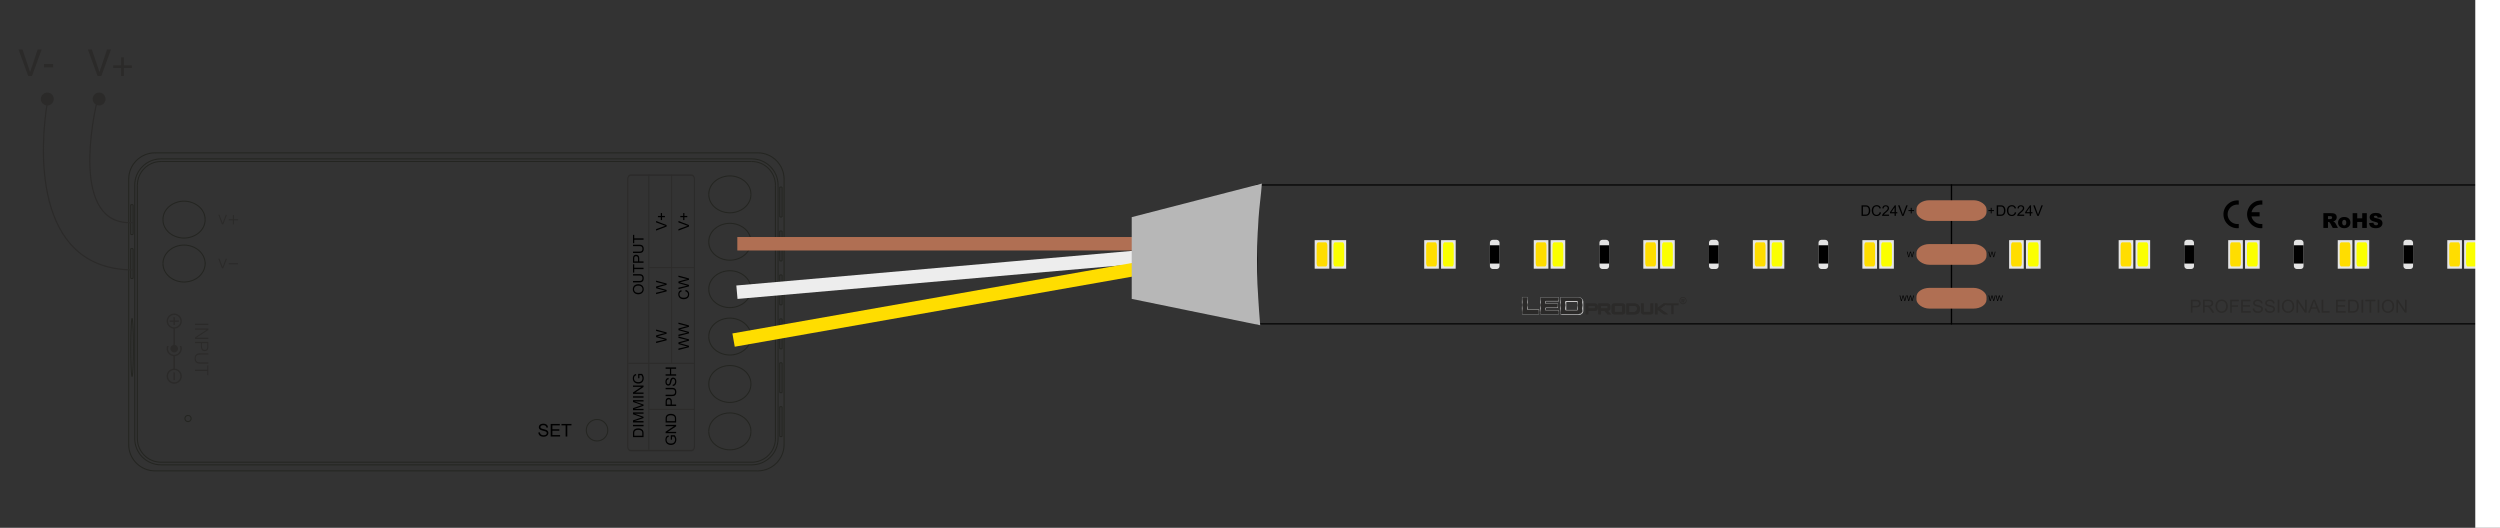 <svg xmlns="http://www.w3.org/2000/svg" xmlns:xlink="http://www.w3.org/1999/xlink" width="680.315" height="143.622" viewBox="0 0 18000 3800" shape-rendering="geometricPrecision" image-rendering="optimizeQuality" fill-rule="evenodd" xmlns:v="https://vecta.io/nano"><rect x="0" y="0" width="18000" height="3800" fill="#333333" stroke="none"/><style><![CDATA[.c{stroke-miterlimit:22.926}.d{stroke:#e6e6e6}.e{stroke-width:25.4}.f{fill:#e6e6e6}.g{fill-rule:nonzero}.h{fill:#fd0}.i{fill:#fbff00}.j{fill:#e3e3e3}.k{fill:#b06f53}.l{fill:#2b2a29}.m{fill:none}.n{fill:#fefefe}.o{stroke:#000}.p{stroke-width:8.47}.q{stroke-width:7.62}.r{stroke-miterlimit:10}]]></style><defs><linearGradient id="A" gradientUnits="userSpaceOnUse" x1="11020.18" y1="2264.21" x2="11020.18" y2="2137.89"><stop offset="0" stop-color="#5b5e5f"/><stop offset=".129" stop-color="#2d2b29"/><stop offset=".361" stop-color="#fefefe"/><stop offset=".541" stop-color="#252422"/><stop offset=".702" stop-color="#fefefe"/><stop offset=".878" stop-color="#5b5e5f"/></linearGradient><linearGradient id="B" xlink:href="#A"/><linearGradient id="C" xlink:href="#A" x1="11157.57" y1="2264.79" x2="11157.57" y2="2138.27"/><linearGradient id="D" xlink:href="#A" x1="11315.17" y1="2264.98" x2="11315.17" y2="2138.84"/><path id="E" d="M5103.16 1399.39c0-81.52 77.17-132.84 151.81-132.84 74.66 0 151.8 51.32 151.8 132.84"/><path id="F" d="M5406.76 1399.39c0 81.56-77.13 132.83-151.79 132.83-74.64 0-151.83-51.27-151.83-132.83"/><path id="G" d="M11224.19 2264.88v-30.81h-9.38-81.34c-1.79 0-3.24.47-3.24-1.32h0v-14.6c0-1.79 1.45-1.31 3.24-1.31h0 84.23v-31h-28.79-55.44c-1.79 0-3.24.48-3.24-1.31h0v-.64-13.19c0-1.79 1.45-1.31 3.24-1.31h0 45.05 45.28v-31.04h-23.82-109.01v126.53h133.22z"/><path id="H" d="M10957.88 2137.93v126.31h124.4l.21-35.63h-82.26l-.2-90.68z"/><path id="I" d="M10960.45 2262.18h118.77l.19-31.36h-81.57l-.19-90.71h-37.2z"/><path id="J" d="M10960.06 2262.57h119.54l.19-32.14h-81.56l-.2-90.7h-37.97v122.45h.39v-.38.38h.38V2140.5h36.44l.19 90.7h81.56l-.19 30.6h-118.38v.38h-.39z"/><path id="K" d="M11276.6 2177.78a3.26 3.26 0 0 1 3.25-3.25h81.42a3.26 3.26 0 0 1 3.25 3.25v58.4a3.25 3.25 0 0 1-3.25 3.24h-81.42a3.25 3.25 0 0 1-3.25-3.24v-58.4zm91.11 90.15c7.86-1.43 14.82-3.46 20.96-8.37s8.48-8.86 10.59-16.69v-71.79c0-6.88-3.07-12.78-9.21-17.69s-13.59-7.36-22.34-7.36h-125.85v40.51 73.41 7.98h36.44 77.61 11.8z"/><path id="L" d="M11234.28 2138.83v126.14h129.71c8.75 0 15.81-2.45 21.95-7.36h0c6.14-4.91 9.98-12.74 9.98-19.62v-74.1c0-6.88-3.46-12.78-9.6-17.69h0c-6.1-4.88-13.49-7.34-22.16-7.37h-129.88zm38.6 89.38v-53.39a3.24 3.24 0 0 1 3.24-3.24h0 77.57a3.24 3.24 0 0 1 3.24 3.24h0v53.39a3.24 3.24 0 0 1-3.24 3.24h0-77.57a3.24 3.24 0 0 1-3.24-3.24h0z"/><path id="M" d="M11361.93 2140.25h-125.85v121.9h125.85c8.75 0 16.2-2.46 22.34-7.37h0c6.1-4.88 9.17-10.74 9.21-17.57h0v-72.03c-.04-6.83-3.11-12.69-9.21-17.57h0c-6.14-4.91-13.59-7.36-22.34-7.36zm-91.11 90.15V2172c0-1.8 1.45-3.25 3.24-3.25h0 81.43c1.79 0 3.24 1.45 3.24 3.25h0v58.4a3.24 3.24 0 0 1-3.24 3.24h0-81.43a3.24 3.24 0 0 1-3.24-3.24z"/><path id="N" d="M11235.5 2139.67v123.05h37.02 77.61 11.8v-.57-.58h-11.8-77.61-35.86v-7.4-73.41-39.94h125.27c8.64.01 15.94 2.42 21.98 7.24h0c6.03 4.84 8.98 10.54 8.99 17.24h0v71.79c-.01 6.71-2.96 12.4-8.99 17.24h0c-6.04 4.82-13.34 7.24-21.98 7.24h0v.58.57c8.86.01 16.45-2.49 22.7-7.49h0c6.25-4.98 9.43-11.08 9.43-18.14h0v-71.79c0-7.06-3.18-13.16-9.43-18.14h0c-6.24-5-13.83-7.49-22.68-7.49h0-.02-126.43zm38.56 28.51a3.82 3.82 0 0 0-3.82 3.82h0v58.4a3.82 3.82 0 0 0 3.82 3.82h0 81.43a3.82 3.82 0 0 0 3.82-3.82h0V2172a3.82 3.82 0 0 0-3.82-3.82h0-81.43zm0 1.15h81.43c1.47.01 2.66 1.19 2.67 2.67h0v58.4c-.01 1.47-1.2 2.66-2.67 2.66h0-81.43a2.66 2.66 0 0 1-2.66-2.66h0V2172c0-1.48 1.19-2.66 2.66-2.67z"/><path id="O" d="M11221.49 2140.66h-128.21v121.9h128.21v-4.17-22.4h-5.52-84.81a3.24 3.24 0 0 1-3.24-3.24h0v-14.6a3.24 3.24 0 0 1 3.24-3.24h0 84.23v-15.56-11.19h-28.8-55.43c-1.79 0-3.24-1.45-3.24-3.25h0v-.24-.78-13.57a3.24 3.24 0 0 1 3.24-3.24h0 48.52 41.81v-26.42z"/><path id="P" d="M11201.13 2140.28h-108.24v122.67h106.47 14.42 8.1v-4.56-22.78h-5.91v.38.39h5.14v22.01 3.79h-7.33-14.42-105.7v-121.13h107.47 19.98v25.64h-41.43-48.52a3.63 3.63 0 0 0-3.63 3.63h0v13.57.78.24a3.63 3.63 0 0 0 3.63 3.63h0 55.43 28.42v10.81 15.18h-83.85a3.63 3.63 0 0 0-3.63 3.62h0v14.6a3.64 3.64 0 0 0 3.63 3.63h0 84.81v-.39-.38h-84.81c-1.58-.01-2.85-1.28-2.86-2.86h0v-14.6c.01-1.57 1.28-2.85 2.86-2.85h0 84.62v-15.95-11.58h-29.19-55.43c-1.58 0-2.85-1.28-2.86-2.86h0v-.24-.78-13.57c.01-1.58 1.28-2.86 2.86-2.86h0 48.52 42.2v-27.18h-20.75z"/><path id="Q" d="M11436.89 2221.67h48.33v-18.58h-48.33v18.58zm-18.36-35.43h67.64c4.82 0 8.96 1.58 12.44 4.73 3.47 3.15 5.21 6.94 5.21 11.36v20.21c0 4.42-1.74 8.2-5.21 11.35-3.48 3.15-7.62 4.73-12.44 4.73l-49.28.11c.24 0 .36.21.36.65-.16 0-.28-.04-.36-.11v25.1h-18.36v-78.13z"/><path id="R" d="M11527.32 2221.67h48.6v-18.58h-48.6v18.58zm67.31-19.34v20.21c0 4.42-1.75 8.2-5.24 11.35-3.5 3.15-7.67 4.73-12.51 4.73h-.84l24.67 25.75h-25.14l-23.71-25.75-24.54.11c.24 0 .36.21.36.65-.16 0-.28-.04-.36-.11v25.1h-18.46v-78.13h68.02c4.84 0 9.01 1.58 12.51 4.73 3.49 3.15 5.24 6.94 5.24 11.36z"/><path id="S" d="M11626.26 2247.42h54.91v-44.33h-54.91v44.33zm-.94-61.28h57.06c5.47 0 10.16 1.57 14.06 4.72s5.85 6.94 5.85 11.36v46.07c0 4.42-1.95 8.2-5.85 11.35s-8.59 4.73-14.06 4.73h-57.06c-5.56 0-10.27-1.56-14.13-4.67-3.86-3.12-5.78-6.92-5.78-11.41v-46.07c0-4.49 1.92-8.3 5.78-11.41 3.86-3.12 8.57-4.67 14.13-4.67z"/><path id="T" d="M11730.83 2203.34v44.33h40.55s17.26-4.94 17.26-24.35-17.26-19.98-17.26-19.98h-40.55zm-18.68-16.95h59.35c4.99 0 36.93 3.79 36.93 38.45 0 40.58-32.07 39.78-37.05 39.78h-59.23v-78.23z"/><path id="U" d="M11835.45 2186.14v61.28h49.48v-61.28h19.04v62.15c0 4.42-1.76 8.2-5.28 11.35s-7.74 4.73-12.67 4.73h-51.42c-5.01 0-9.25-1.56-12.73-4.67-3.48-3.12-5.21-6.92-5.21-11.41v-62.15h18.79z"/><path id="V" d="M11978.32 2185.63h26.88l-51.75 37.1 57.3 41.14h-29.74l-46.56-33.74v33.74h-17.46v-78.24h17.46v33.07z"/><path id="W" d="M11434.37 2219.67h48.33v-18.58h-48.33v18.58zm-18.36-35.42h67.64c4.82 0 8.96 1.57 12.44 4.73 3.47 3.15 5.21 6.93 5.21 11.35v20.21c0 4.42-1.74 8.21-5.21 11.36-3.48 3.15-7.62 4.72-12.44 4.72l-49.28.11c.24 0 .36.22.36.65-.16 0-.28-.03-.36-.1v25.1h-18.36v-78.13z"/><path id="X" d="M11525.81 2219.67h48.6v-18.58h-48.6v18.58zm67.3-19.34v20.21c0 4.42-1.74 8.21-5.24 11.36-3.49 3.15-7.66 4.72-12.5 4.72h-.84l24.66 25.76h-25.13l-23.71-25.76-24.54.11c.24 0 .36.22.36.65-.16 0-.28-.03-.36-.1v25.1h-18.46v-78.13h68.02c4.84 0 9.01 1.57 12.5 4.73 3.5 3.15 5.24 6.93 5.24 11.35z"/><path id="Y" d="M11623.74 2245.42h54.91v-44.33h-54.91v44.33zm-.94-61.28h57.06c5.47 0 10.16 1.58 14.06 4.73s5.85 6.93 5.85 11.35v46.07c0 4.42-1.95 8.21-5.85 11.36s-8.59 4.73-14.06 4.73h-57.06c-5.56 0-10.27-1.56-14.13-4.68-3.86-3.11-5.78-6.91-5.78-11.41v-46.07c0-4.49 1.92-8.29 5.78-11.41 3.86-3.11 8.57-4.67 14.13-4.67z"/><path id="Z" d="M11728.31 2201.34v44.34h40.55s17.26-4.94 17.26-24.35-17.26-19.99-17.26-19.99h-40.55zm-18.68-16.95h59.35c4.99 0 36.93 3.79 36.93 38.45 0 40.58-32.07 39.79-37.05 39.79h-59.23v-78.24z"/><path id="a" d="M11833.44 2184.14v61.28h49.47v-61.28h19.04v62.15c0 4.42-1.76 8.21-5.28 11.36-3.51 3.15-7.74 4.73-12.67 4.73h-51.41c-5.02 0-9.26-1.56-12.74-4.68-3.47-3.11-5.21-6.91-5.21-11.41v-62.15h18.8z"/><path id="b" d="M12003.19 2184.14h-7.1-19.79l-43.87 33.07v-33.07h-17.46v78.24h17.46v-33.74l46.56 33.74h29.74l-57.3-41.14 44.63-31.99-.06 9.32h37.19v63.81h16.95v-63.81h36.02l.04-14.43z"/><path id="c" d="M12114.11 2164.28h4.61c1.38 0 2.43-.31 3.13-.94.7-.64 1.05-1.52 1.05-2.65s-.36-2.01-1.06-2.66c-.71-.64-1.75-.96-3.12-.96h-4.61v7.21zm3.95 4.86h-3.95v9.26h-7.3v-26.19h11.91c3.59 0 6.39.69 8.42 2.07 2.02 1.38 3.03 3.32 3.03 5.84 0 1.82-.43 3.33-1.28 4.53s-2.18 2.17-4 2.91l3.8 11.08-7.82.27-2.81-9.77z"/><path id="d" d="M12117.61 2184.69c-11.27 0-20.41-9.14-20.41-20.41 0-11.28 9.14-20.42 20.41-20.42a20.42 20.42 0 0 1 20.42 20.42c0 11.27-9.14 20.41-20.42 20.41zm0-46.38c-14.33 0-25.96 11.63-25.96 25.97 0 14.33 11.63 25.96 25.96 25.96 14.34 0 25.97-11.63 25.97-25.96 0-14.34-11.63-25.97-25.97-25.97z"/><path id="e" d="M16178.83 1542.89c0 17.65 5.5 38.03 14.98 52.7 6.34 9.8 8.92 12.54 16.7 20.41l3.19 2.87c8.8 6.84 7.44 6.16 18.33 12.48 11.86 6.89 30.68 11.66 44.12 11.66l10.96-.24c1.05-.04.85-.2 1.87-.23v-30.1l-7 .47c-11.97 0-19.27-1.1-29.24-5.07-6.33-2.52-11.59-5.68-16.83-9.77l-6.15-5.29c-1.85-1.88-5.79-6.36-7.1-8.3-3.79-5.6-5.37-7.74-8.26-14.61-.82-1.96-1.35-3.57-2.05-5.65-.47-1.41-1.51-4.62-1.55-6.16h58.35v-30.1h-58.35c.12-5.18 6.19-17.61 8.65-21.7l4.62-6.57c.61-.76 1.19-1.39 1.8-2.17l5.5-5.7c4.62-3.69 7.28-6.68 13.19-9.68.96-.48 1.51-.88 2.41-1.33 1.75-.86 3.31-1.64 5.27-2.43 9.42-3.75 22.09-6.27 33.51-5.07 1.01.11 2.42.27 3.23.27v-30.1l-3.46-.27c-.79-.09-1.61-.15-2.45-.2h-7.88c-7.35.35-15.11 1.56-20.61 2.94-9.26 2.32-10.54 3.32-18.24 6.49-1.26.52-2.96 1.38-4.06 2.02-10.32 5.99-11.14 6.55-19.91 13.92-.71.59-.96.73-1.63 1.41-8.23 8.33-10.07 10.21-16.64 20.22-6 9.13-10.11 20.16-12.7 30.71-.81 3.29-1.39 6.98-1.83 10.55-.43 3.5-.74 7.86-.74 11.62z"/><path id="f" d="M16008.94 1540.09c0 11 .24 16.58 2.89 27.22.8 3.21 1.72 6.38 2.84 9.29 2.33 6.02 4.32 10.95 7.67 16.6 1.57 2.66 3.08 4.88 4.75 7.39.83 1.23 1.7 2.3 2.58 3.48.92 1.23 1.75 2.15 2.7 3.37l9.07 9.37c.6.61.92.96 1.57 1.46 2.92 2.24 4.69 4.16 8.49 6.68l7.42 4.71c2.58 1.55 5.19 2.79 7.97 4.17 1.38.69 2.75 1.26 4.22 1.85 1.57.62 2.8 1.07 4.43 1.64 3.07 1.07 6.08 2.06 9.29 2.85 6.76 1.66 14.15 2.63 21.55 2.84h6.08a106.3 106.3 0 0 0 4.75-.25c.9-.07.79-.22 1.88-.22v-30.1c-1 0-.96.12-1.67.2-12.71 1.32-27.3-1.09-37.69-6.12-1.07-.51-1.9-.76-2.87-1.33-2.55-1.48-5.53-3.03-7.98-4.85-9.11-6.76-14.3-12.11-20.46-22.25-5.24-8.61-9.38-22.19-9.38-33.56 0-11.97 2-21.67 6.38-30.73 1.09-2.24 1.41-3.21 2.82-5.58 1.09-1.84 2.14-3.62 3.37-5.27 6.86-9.24 12.19-14.34 22.25-20.46 9.05-5.51 22.64-9.38 33.56-9.38 2.85 0 7.29-.01 10 .27.71.08.67.2 1.67.2v-30.1l-3.7-.27c-.78-.09-1.59-.15-2.42-.2h-7.86c-7.33.35-15.1 1.55-20.47 2.89-13.87 3.47-25.38 9.34-36.76 17.85l-6.56 5.58c-.64.63-1.01.78-1.64 1.39l-7.31 7.86c-1.79 2.29-3.66 4.43-5.28 6.85-6.36 9.56-8.22 13.13-12.42 23.99-1.12 2.91-2.04 6.08-2.84 9.29-1.52 6.1-2.89 13.99-2.89 21.38z"/><path id="g" d="M16761.37 1577.91h13.85c1.49 0 4.39-.48 8.69-1.46 2.17-.44 3.95-1.55 5.33-3.35 1.37-1.79 2.06-3.85 2.06-6.19 0-3.44-1.08-6.09-3.26-7.93-2.17-1.85-6.26-2.77-12.24-2.77h-14.43v21.7zm-33.17 63.36v-106.51h54.94c10.19 0 17.98.87 23.37 2.62 5.38 1.74 9.72 4.98 13.02 9.7 3.29 4.73 4.95 10.49 4.95 17.28 0 5.91-1.26 11.01-3.79 15.31-2.52 4.29-5.98 7.77-10.39 10.44-2.82 1.69-6.67 3.1-11.57 4.21 3.92 1.32 6.77 2.63 8.55 3.95 1.21.88 2.96 2.75 5.25 5.62 2.3 2.87 3.83 5.09 4.6 6.65l16.08 30.73h-37.23l-17.6-32.5c-2.24-4.2-4.24-6.94-5.98-8.19-2.39-1.64-5.09-2.47-8.11-2.47h-2.92v43.16h-33.17z"/><path id="h" d="M16863.82 1602.82c0 6.89 1.4 11.99 4.19 15.29 2.8 3.3 6.32 4.95 10.56 4.95 4.28 0 7.8-1.63 10.55-4.88s4.13-8.47 4.13-15.65c0-6.7-1.39-11.69-4.16-14.97-2.78-3.27-6.21-4.91-10.3-4.91-4.33 0-7.91 1.66-10.74 4.99-2.82 3.32-4.23 8.38-4.23 15.18zm-29.69 0c0-11.79 3.98-21.51 11.94-29.16 7.96-7.64 18.7-11.47 32.24-11.47 15.48 0 27.18 4.49 35.09 13.47 6.35 7.24 9.53 16.14 9.53 26.73 0 11.89-3.94 21.63-11.83 29.23s-18.79 11.39-32.71 11.39c-12.43 0-22.47-3.15-30.13-9.47-9.42-7.81-14.13-18.05-14.13-30.72z"/><path id="i" d="M16939.14 1534.76h32.93v37.17h35.92v-37.17h33.17v106.5h-33.17v-43.15h-35.92v43.15h-32.93z"/><path id="j" d="M17057.4 1605.83l31.43-1.98c.67 5.12 2.04 9.02 4.11 11.7 3.38 4.34 8.19 6.51 14.46 6.51 4.67 0 8.28-1.1 10.8-3.29 2.53-2.2 3.8-4.74 3.8-7.64 0-2.74-1.21-5.2-3.63-7.38-2.43-2.16-8.04-4.21-16.84-6.15-14.42-3.22-24.71-7.53-30.85-12.9-6.2-5.37-9.29-12.22-9.29-20.54 0-5.48 1.58-10.64 4.75-15.5 3.17-4.87 7.94-8.69 14.3-11.47 6.36-2.79 15.08-4.18 26.16-4.18 13.59 0 23.96 2.54 31.1 7.62 7.13 5.08 11.38 13.16 12.73 24.24l-30.92 1.81c-.83-4.79-2.56-8.27-5.2-10.45-2.64-2.17-6.28-3.26-10.93-3.26-3.83 0-6.72.81-8.65 2.42-1.95 1.62-2.91 3.58-2.91 5.9 0 1.69.79 3.21 2.39 4.55 1.53 1.41 5.21 2.71 11.01 3.91 14.38 3.09 24.67 6.22 30.89 9.38 6.21 3.17 10.74 7.09 13.57 11.78 2.83 4.68 4.25 9.92 4.25 15.72 0 6.82-1.89 13.09-5.66 18.84-3.78 5.75-9.05 10.12-15.82 13.09-6.78 2.96-15.32 4.45-25.62 4.45-18.1 0-30.64-3.5-37.6-10.5-6.97-7-10.92-15.89-11.83-26.68z"/><path id="k" d="M14050.73 1331.8h5000v1000h-5000z"/><path id="l" d="M18687.17 2167.29l-10.53-40h5.49l6 26.23 1.72 8.17 1.85-7.37 7.56-27.03h6.37l5.74 20.25c1.41 5.03 2.45 9.75 3.12 14.15.53-2.52 1.21-5.42 2.04-8.68l6.25-25.72h5.31l-10.95 40h-5.15l-8.39-30.48-1.29-4.69-1.22 4.69-8.39 30.48h-5.53zm52.73 0l-10.53-40h5.49l6 26.23c.65 2.75 1.23 5.47 1.72 8.17l1.84-7.37 7.56-27.03h6.38l5.74 20.25c1.4 5.03 2.45 9.75 3.12 14.15.53-2.52 1.21-5.42 2.04-8.68l6.24-25.72h5.32l-10.95 40h-5.15l-8.39-30.48-1.29-4.69-1.22 4.69-8.39 30.48h-5.53z"/><path id="m" d="M18739.9 1851.8l-10.53-40h5.49l5.99 26.23 1.73 8.17 1.84-7.37 7.56-27.03h6.38l5.73 20.25c1.41 5.03 2.45 9.75 3.12 14.15.53-2.52 1.21-5.42 2.04-8.68l6.25-25.72h5.32l-10.95 40h-5.15l-8.39-30.48-1.3-4.69-1.21 4.69-8.39 30.48h-5.53z"/><path id="n" d="M18093.42 1765.95h69.41v131.7h-69.41z"/><path id="o" d="M14599.58 1741.8h80v180h-80z"/><path id="p" d="M18403.17 1554.2v-75.78h26.11c5.89 0 10.39.35 13.49 1.08 4.34 1 8.05 2.82 11.11 5.43 4.01 3.39 6.99 7.69 8.96 12.95 2 5.25 2.99 11.27 2.99 18.02 0 5.76-.67 10.85-2.02 15.3-1.34 4.44-3.06 8.13-5.16 11.04-2.12 2.91-4.41 5.2-6.92 6.86-2.48 1.68-5.5 2.95-9.03 3.81-3.54.87-7.6 1.29-12.19 1.29h-27.34zm10.06-8.89h16.15c5 0 8.91-.46 11.75-1.39 2.84-.94 5.1-2.24 6.79-3.94 2.37-2.38 4.22-5.59 5.54-9.61s1.99-8.89 1.99-14.63c0-7.93-1.3-14.04-3.89-18.31-2.6-4.26-5.75-7.12-9.48-8.57-2.68-1.04-7-1.55-12.96-1.55h-15.89v58zm120.34-17.69l10.06 2.54c-2.1 8.23-5.87 14.5-11.33 18.82-5.45 4.32-12.11 6.49-20 6.49-8.15 0-14.78-1.66-19.89-4.99-5.12-3.32-9-8.13-11.66-14.43-2.67-6.32-4.01-13.07-4.01-20.31 0-7.88 1.5-14.76 4.52-20.63 3.01-5.88 7.3-10.34 12.86-13.39 5.55-3.05 11.67-4.57 18.34-4.57 7.59 0 13.95 1.92 19.1 5.79 5.17 3.86 8.77 9.27 10.8 16.26l-9.84 2.33c-1.75-5.51-4.31-9.53-7.64-12.03-3.33-2.53-7.53-3.78-12.6-3.78-5.8 0-10.67 1.4-14.56 4.18-3.9 2.79-6.65 6.55-8.22 11.24-1.59 4.71-2.39 9.56-2.39 14.55 0 6.44.94 12.07 2.81 16.87 1.87 4.81 4.78 8.39 8.73 10.77s8.22 3.57 12.82 3.57c5.61 0 10.34-1.63 14.22-4.85 3.88-3.25 6.51-8.05 7.88-14.43zm67.54 17.69v8.89h-50.16a16.57 16.57 0 0 1 1.09-6.47c1.29-3.41 3.35-6.78 6.19-10.08 2.84-3.29 6.9-7.1 12.17-11.43 8.2-6.75 13.78-12.1 16.69-16.05 2.93-3.95 4.39-7.69 4.39-11.22 0-3.68-1.32-6.79-3.97-9.33-2.65-2.52-6.1-3.79-10.35-3.79-4.5 0-8.1 1.34-10.8 4.02-2.69 2.66-4.05 6.37-4.09 11.11l-9.52-.95c.65-7.13 3.12-12.56 7.39-16.3 4.28-3.74 10.01-5.61 17.23-5.61 7.27 0 13.03 2.01 17.27 6.05 4.25 4.04 6.36 9.05 6.36 15.01 0 3.04-.61 6.02-1.87 8.95-1.23 2.94-3.29 6.03-6.17 9.28-2.89 3.22-7.67 7.69-14.34 13.33-5.59 4.69-9.19 7.87-10.77 9.54-1.59 1.68-2.9 3.36-3.94 5.05h37.2zm39.81 8.89v-18.1h-32.91v-8.57l34.6-49.11h7.62v49.11h10.27v8.57h-10.27v18.1h-9.31zm0-26.67v-34.1l-23.76 34.1h23.76zm54.42 26.67l-29.29-75.78h10.87l19.69 55.07c1.57 4.41 2.91 8.54 3.96 12.4 1.17-4.14 2.53-8.27 4.08-12.4l20.42-55.07h10.23l-29.54 75.78h-10.42z"/><path id="q" d="M18757.31 1536.31v-16.57h-16.49v-6.94h16.49v-16.49h7.02v16.49h16.49v6.94h-16.49v16.57z"/></defs><path d="M1254.34 2752.83c-24.48 0-44.42-19.92-44.42-44.43 0-24.43 19.94-44.32 44.42-44.32 24.51 0 44.47 19.89 44.47 44.32 0 24.51-19.96 44.43-44.47 44.43zm4.65-98.58v-89.88c28.02-2.37 50.16-25.66 50.16-54.28 0-6.72-1.4-13.1-3.63-19.02h-11.43c2.82 5.83 4.72 12.12 4.72 19.02 0 24.48-19.96 44.46-44.47 44.46-24.48 0-44.42-19.98-44.42-44.46 0-6.9 1.88-13.19 4.7-19.02h-11.42c-2.22 5.92-3.6 12.3-3.6 19.02 0 28.26 21.56 51.31 49.04 54.19v90.08c-27.48 2.89-49.04 25.87-49.04 54.04 0 30.24 24.56 54.81 54.74 54.81 30.24 0 54.81-24.57 54.81-54.81 0-28.53-22.14-51.78-50.16-54.15zm-4.65-386.77c24.51 0 44.47 19.92 44.47 44.44 0 24.42-19.96 44.4-44.47 44.4-24.48 0-44.42-19.98-44.42-44.4 0-24.52 19.94-44.44 44.42-44.44zm-5.7 98.58v117.54c-12.36 2.73-21.96 13.27-21.96 26.61 0 15.24 12.45 27.66 27.66 27.66 15.27 0 27.69-12.42 27.69-27.66 0-13.7-10.05-24.56-23.04-26.84v-117.22c28.02-2.37 50.16-25.67 50.16-54.23 0-30.25-24.57-54.78-54.81-54.78-30.18 0-54.74 24.53-54.74 54.78 0 28.2 21.56 51.23 49.04 54.14zm0 371.14h10.33v-55.68h-10.33zm0-397.39h10.35v-22.34h29.2v-10.27h-29.2v-23.3h-10.35v23.3h-27.48v10.27h27.48zm155.16-8.75h96.36v9.11h-96.36zm84.07 43.1v-.27h-84.07v-9.09h96.4v10.3l-84.19 55.65v.27h84.19v9.11h-96.4v-10.61zm-33.7 117.15c0 17.01 3.45 27.57 19.78 27.57 12 0 18.45-7.74 18.45-24.89v-23.56h-38.23v20.88zm-50.33-29.99h96.35v35.18c0 25-12.45 31.47-26.93 31.47-21.57 0-26.88-19.16-26.88-36.93v-20.61h-42.54v-9.11zm96.35 82.34v9.09h-57.42c-23.79 0-33.75 8.56-33.75 28.26 0 20.74 10.99 28.2 33.75 28.2h57.42v9.1h-60.11c-25 0-38.79-12.42-38.79-37.3 0-25.16 14.18-37.35 38.79-37.35h60.11zm0 87.84v70.14h-7.8v-30.53h-88.56v-9.1h88.56v-30.51zm71.65-1084.96h8.67l22.53 59.4 22.49-59.4h8.64l-26.91 69.32h-8.94zm104.79 2.4h8.06v29.45h29.38v8.01h-29.38v29.47h-8.06v-29.47h-29.44v-8.01h29.44zm-104.79 313.86h8.67l22.53 59.42 22.49-59.42h8.64l-26.91 69.34h-8.94zm142.26 39.91h-66.93v-8.04h66.93z" class="g l"/><g stroke="#242521" class="m q r"><path d="M5455.88 3390.29c104.7.04 189.59-84.83 189.57-189.56m0-.03V1290.03m0 .01c.02-104.73-84.87-189.6-189.57-189.55m0-.03H1116.19"/><path d="M1116.2 1100.46c-104.7-.05-189.6 84.85-189.6 189.57m0 .01v1910.69m0-.03c0 104.73 84.9 189.62 189.6 189.57m0 .02h4339.68"/><path d="M958.01 2005.01h-16.72m-.02 0v-215.09"/><path d="M941.27 1789.93h16.74m0 0v215.11m0-316.33h-16.72m-.02 0v-215.08m0 .03h16.74m0 0v215.08m-7.08 1021.55c-.55-.18-.81-.72-.99-1.23-.36-1-.64-1.99-.84-3.04-.82-3.92-1.24-7.97-1.71-11.96-1.48-14.92-2.26-29.94-2.89-44.91-2.04-49.18-2.66-98.4-2.66-147.57 0-49.21.62-98.44 2.66-147.61.63-15.02 1.41-29.99 2.89-44.91.47-4.05.89-8.04 1.71-11.96.2-1.05.48-2.04.84-3.06.18-.54.44-1.03.99-1.21m0-.02c.56.18.8.74.99 1.23.36 1.01.63 2.01.84 3.05.83 3.96 1.25 7.96 1.7 11.97 1.51 14.92 2.26 29.92 2.91 44.91 2.08 49.15 2.64 98.38 2.64 147.6 0 49.18-.56 98.4-2.64 147.57-.65 15.01-1.4 29.98-2.91 44.91-.45 4.05-.87 8.05-1.7 11.97-.21 1.03-.48 2.04-.84 3.03-.19.55-.43 1.06-.99 1.24m526.02-812.82a120.99 120.99 0 0 1-11.76 51.32c-7.75 16.24-19.27 30.76-32.77 42.63-29.36 25.6-68.3 38.89-107.28 38.89-38.97 0-77.96-13.29-107.24-38.89-13.6-11.87-25.05-26.39-32.83-42.63a119.78 119.78 0 0 1-11.73-51.32"/><path d="M1173.34 1897.47c.04-17.73 4.09-35.34 11.74-51.32 7.77-16.23 19.23-30.75 32.81-42.61 29.29-25.62 68.22-38.94 107.25-38.94 38.95 0 77.92 13.32 107.23 38.94 13.56 11.86 25.07 26.38 32.84 42.61 7.6 15.98 11.67 33.59 11.76 51.32m2821.7 1122.62c42.84 0 77.51 34.68 77.51 77.51 0 42.77-34.67 77.47-77.51 77.47m0-.01c-42.79 0-77.46-34.68-77.46-77.46 0-42.8 34.67-77.52 77.46-77.52M1173.34 1581.19c0-81.52 77.14-132.84 151.8-132.84 74.65 0 151.83 51.32 151.83 132.84"/><path d="M1476.95 1581.19c0 81.56-77.17 132.83-151.81 132.83-74.66 0-151.8-51.3-151.8-132.83m4457.47 1246.13h-16.78m0 0v-215.08"/><path d="M5614.03 2612.25h16.78m0 0v215.09m0-316.29h-16.78m0 0v-215.07m0 0h16.78"/><path d="M5630.81 2295.98v215.07m0-316.28h-16.78m0 0v-215.1"/><path d="M5614.03 1979.7h16.78m0 0v215.1m0-316.32h-16.78m0 0v-215.09m0 .03h16.78"/><path d="M5630.81 1663.42v215.08m0-316.28h-16.78m0 0v-215.09"/><path d="M5614.03 1347.15h16.78m0 0v215.1m0 1581.35h-16.78m0 0v-215.09"/><path d="M5614.03 2928.54h16.78m0 0v215.09m-47.71-1810.19c0-94.32-76.32-170.61-170.64-170.64m0-18.96c104.73 0 189.63 84.88 189.63 189.57m-4442.46-189.57h4252.81m-4252.81 18.97c-94.32 0-170.61 76.34-170.64 170.63"/><path d="M1159.63 1143.84c-104.75 0-189.63 84.88-189.63 189.57m18.99 1823.9V1333.42m4423.47-170.61H1159.64m4423.46 170.63v1823.88m-170.64 170.63H1159.64m4442.45-1994.51v1823.88M970 1333.44v1823.88m189.63 170.63c-94.32 0-170.64-76.34-170.64-170.64m170.64 189.58c-104.75 0-189.63-84.9-189.63-189.57m189.63 189.57h4252.81m170.66-189.58c-.03 94.3-76.32 170.64-170.64 170.64m189.63-170.64c0 104.71-84.9 189.6-189.63 189.55"/></g><g class="g l"><path d="M4540.55 1266.11c-9.3 0-16.86 10.36-16.86 23.09v1926.95c0 12.77 7.56 23.06 16.86 23.06h438.42c9.31 0 16.92-10.29 16.92-23.06V1289.2c0-12.73-7.61-23.09-16.92-23.09h-438.42zm438.42 1983.7h-438.42c-13.54 0-24.59-15.1-24.59-33.66V1289.2c0-18.52 11.05-33.69 24.59-33.69h438.42c13.53 0 24.62 15.17 24.62 33.69v1926.95c0 18.56-11.09 33.66-24.62 33.66z"/><path d="M4674.71 3239.21h-6.63V1256.52h6.63z"/><path d="M4996.88 2950.47h-322.17v-6.64h322.17zm3.36-331.59h-476.55v-6.64h476.55z"/></g><path d="M703.6 712.86c-30.36 111.12-202.08 917.73 251.88 889.66M340.57 741.28C292.3 1021.09 219.28 1943.3 960.01 1943.3" stroke="#2b2a29" stroke-width="8.82" class="m"/><path d="M760.24 712.86c0 25.65-20.85 46.48-46.5 46.48-25.73 0-46.55-20.83-46.55-46.48 0-25.67 20.82-46.49 46.55-46.49 25.65 0 46.5 20.82 46.5 46.49zm-373.04 0c0 25.65-20.85 46.48-46.5 46.48-25.69 0-46.54-20.83-46.54-46.48 0-25.67 20.85-46.49 46.54-46.49 25.65 0 46.5 20.82 46.5 46.49zM133.37 355.95h0 14.24 14.38 0l54.78 162.94h0 0l54.6-162.94h0 14.33 14.23 0L230.56 546.7h-13.88-13.95l-69.36-190.75zm183.57 105.24h65.18v24.04h-65.18v-24.04zm315.78-105.24h0 14.24 14.4 0l54.78 162.94h0 0l54.6-162.94h0 14.32 14.22 0L729.92 546.7h-13.86-13.96l-69.38-190.75zM872.53 489.6h-57.5v-19.43h57.5v-57.49h19.42v57.49h57.48v19.43h-57.48v57.48h-19.42V489.6z" class="g l"/><path d="M3876.02 3113.83l11.3-1.01c.53 4.57 1.78 8.31 3.75 11.26 1.97 2.92 5.01 5.29 9.14 7.11 4.13 1.8 8.79 2.71 13.95 2.71 4.59 0 8.64-.68 12.15-2.06 3.51-1.37 6.12-3.26 7.83-5.65 1.72-2.39 2.59-4.99 2.59-7.79 0-2.83-.83-5.31-2.48-7.45-1.65-2.11-4.38-3.89-8.19-5.35-2.44-.93-7.83-2.41-16.2-4.42-8.36-2.01-14.2-3.9-17.54-5.68-4.34-2.28-7.56-5.12-9.68-8.48-2.14-3.37-3.19-7.16-3.19-11.33 0-4.61 1.31-8.91 3.91-12.89 2.61-4 6.4-7.02 11.41-9.1 5-2.07 10.57-3.11 16.68-3.11 6.73 0 12.68 1.08 17.82 3.26 5.15 2.16 9.11 5.35 11.88 9.59 2.77 4.21 4.25 8.99 4.47 14.33l-11.56.89c-.62-5.74-2.71-10.08-6.29-13-3.57-2.94-8.87-4.4-15.85-4.4-7.28 0-12.6 1.33-15.92 4-3.32 2.66-5 5.88-5 9.65 0 3.26 1.19 5.95 3.54 8.06 2.33 2.1 8.36 4.28 18.14 6.48 9.78 2.22 16.49 4.15 20.13 5.8 5.27 2.43 9.19 5.5 11.7 9.25 2.52 3.72 3.77 8.02 3.77 12.89 0 4.85-1.37 9.38-4.15 13.65-2.77 4.27-6.73 7.6-11.91 9.97-5.19 2.37-11.01 3.55-17.51 3.55-8.21 0-15.09-1.2-20.64-3.59-5.56-2.39-9.9-5.99-13.06-10.82-3.17-4.8-4.82-10.24-4.99-16.32zm88.9 29.21v-90.93h65.66v10.67h-53.59v27.94h50.16v10.67h-50.16v30.98h55.75v10.67h-67.82zm107.57 0v-80.26h-29.97v-10.67h72.01v10.67h-29.97v80.26h-12.07z" class="g"/><g stroke="#242521" class="m q r"><path d="M1353.75 2991.14c12.24 0 22.15 9.91 22.15 22.14 0 12.22-9.91 22.13-22.15 22.13m0 0a22.13 22.13 0 0 1-22.13-22.13c0-12.22 9.91-22.14 22.13-22.14"/><use xlink:href="#E"/><use xlink:href="#F"/><path d="M5103.16 1740.72c0-81.53 77.17-132.84 151.81-132.84 74.66 0 151.8 51.31 151.8 132.84m-.01 0c0 81.55-77.13 132.83-151.79 132.83-74.64 0-151.83-51.28-151.83-132.83"/><use xlink:href="#E" y="682.64"/><use xlink:href="#F" y="682.64"/><use xlink:href="#E" y="1023.95"/><use xlink:href="#F" y="1023.95"/><use xlink:href="#E" y="1365.26"/><use xlink:href="#F" y="1365.26"/><use xlink:href="#E" y="1706.57"/><use xlink:href="#F" y="1706.57"/></g><g class="g l"><path d="M4839.71 2618.88h-6.63V1256.52h6.63z"/><path d="M4996.88 1930.47h-322.17v-6.64h322.17z"/></g><path d="M4633.39 3147.14h-75.78v-26.12c0-5.89.34-10.38 1.08-13.48 1-4.35 2.82-8.06 5.43-11.12 3.39-4 7.69-6.99 12.94-8.97 5.25-1.99 11.27-2.97 18.03-2.97 5.75 0 10.85.66 15.29 2.01 4.45 1.34 8.14 3.06 11.05 5.16 2.91 2.12 5.21 4.41 6.86 6.92 1.68 2.49 2.95 5.5 3.81 9.03.87 3.55 1.29 7.6 1.29 12.19v27.35zm-8.9-10.07v-16.15c0-5-.45-8.91-1.39-11.75-.93-2.83-2.24-5.1-3.93-6.79-2.39-2.36-5.6-4.22-9.62-5.54s-8.88-1.99-14.62-1.99c-7.94 0-14.04 1.3-18.3 3.9-4.28 2.59-7.13 5.74-8.58 9.46-1.04 2.69-1.55 7.01-1.55 12.98v15.88h57.99zm8.9-68.07h-75.78v-10.06h75.78V3069zm0-27.49h-75.78v-15.03l53.64-17.93 11.22-3.61c-2.75-.87-6.81-2.22-12.15-4.07l-52.71-18.24v-13.41h75.78v9.63h-63.41l63.41 22.11v9.03l-64.56 21.89h64.56v9.63zm0-88.17h-75.78v-15.03l53.64-17.93 11.22-3.61c-2.75-.87-6.81-2.22-12.15-4.07l-52.71-18.24v-13.41h75.78v9.63h-63.41l63.41 22.11v9.03l-64.56 21.89h64.56v9.63zm0-90.08h-75.78v-10.06h75.78v10.06zm0-27.6h-75.78v-10.3l59.48-39.77h-59.48v-9.63h75.78v10.31l-59.47 39.76h59.47v9.63zm-29.74-112h-8.88v-32.07h28.08c3.91 4.92 6.87 10 8.85 15.24 1.98 5.23 2.97 10.62 2.97 16.12 0 7.44-1.59 14.21-4.79 20.28-3.18 6.08-7.8 10.68-13.81 13.77-6.03 3.11-12.77 4.65-20.19 4.65-7.38 0-14.27-1.53-20.66-4.62s-11.14-7.51-14.22-13.3c-3.1-5.79-4.66-12.45-4.66-20 0-5.47.88-10.42 2.67-14.86 1.78-4.43 4.24-7.89 7.41-10.4 3.16-2.53 7.32-4.44 12.42-5.74l2.46 9.06c-3.84 1.14-6.87 2.55-9.11 4.23-2.2 1.69-3.96 4.09-5.28 7.23-1.33 3.12-1.99 6.6-1.99 10.42 0 4.58.7 8.52 2.1 11.88 1.39 3.33 3.22 6.02 5.52 8.07 2.28 2.06 4.77 3.63 7.5 4.77 4.71 1.92 9.78 2.9 15.27 2.9 6.78 0 12.43-1.17 17.01-3.48 4.54-2.33 7.93-5.72 10.14-10.14a31.56 31.56 0 0 0 3.31-14.15c0-4.35-.84-8.58-2.52-12.7-1.69-4.13-3.48-7.26-5.4-9.39h-14.2v22.23zm-7.15-604.88c-12.55 0-22.41-3.37-29.5-10.14-7.11-6.75-10.66-15.46-10.66-26.16 0-7 1.68-13.3 5.01-18.93 3.33-5.61 7.99-9.88 13.98-12.84 5.95-2.94 12.73-4.42 20.29-4.42 7.68 0 14.55 1.54 20.61 4.65 6.06 3.1 10.65 7.5 13.76 13.18 3.12 5.7 4.68 11.84 4.68 18.42 0 7.14-1.74 13.5-5.18 19.14-3.43 5.61-8.13 9.87-14.1 12.77-5.94 2.89-12.24 4.33-18.89 4.33zm.18-10.36c9.12 0 16.3-2.46 21.55-7.37 5.23-4.89 7.86-11.05 7.86-18.46 0-7.55-2.64-13.74-7.94-18.63-5.29-4.86-12.81-7.31-22.54-7.31-6.15 0-11.54 1.05-16.13 3.14-4.59 2.07-8.14 5.13-10.66 9.13-2.54 4.02-3.8 8.52-3.8 13.52 0 7.08 2.43 13.18 7.31 18.3 4.86 5.11 12.97 7.68 24.35 7.68zm-39.07-124.67v-10.05h43.77c7.62 0 13.67.87 18.15 2.58 4.46 1.73 8.12 4.83 10.92 9.32 2.81 4.5 4.22 10.36 4.22 17.67 0 7.08-1.22 12.88-3.68 17.37-2.44 4.51-5.98 7.74-10.62 9.66-4.63 1.92-10.96 2.89-18.99 2.89h-43.77v-10.06h43.74c6.59 0 11.46-.62 14.57-1.83 3.12-1.22 5.53-3.3 7.21-6.29 1.68-2.95 2.54-6.6 2.54-10.87 0-7.35-1.68-12.59-5.01-15.71-3.36-3.12-9.78-4.68-19.31-4.68h-43.74zm75.78-46.06h-66.88v24.99h-8.9v-60.02h8.9v24.98h66.88v10.05zm0-45.38h-75.78v-28.62c0-5.03.24-8.87.72-11.54.62-3.72 1.8-6.84 3.53-9.36 1.75-2.53 4.18-4.56 7.3-6.09s6.57-2.29 10.32-2.29c6.42 0 11.88 2.04 16.32 6.15 4.46 4.09 6.69 11.52 6.69 22.24v19.45h30.9v10.06zm-39.79-10.06v-19.58c0-6.5-1.2-11.09-3.62-13.82-2.41-2.71-5.8-4.06-10.2-4.06-3.15 0-5.86.78-8.13 2.38-2.26 1.61-3.75 3.74-4.48 6.35-.44 1.69-.66 4.81-.66 9.34v19.39h27.09zm-35.99-110.18v-10.05h43.77c7.62 0 13.67.87 18.15 2.58 4.46 1.72 8.12 4.83 10.92 9.31 2.81 4.5 4.22 10.37 4.22 17.67 0 7.08-1.22 12.89-3.68 17.37-2.44 4.52-5.98 7.74-10.62 9.66-4.63 1.92-10.96 2.9-18.99 2.9h-43.77v-10.07h43.74c6.59 0 11.46-.61 14.57-1.83 3.12-1.21 5.53-3.3 7.21-6.28 1.68-2.96 2.54-6.6 2.54-10.88 0-7.35-1.68-12.58-5.01-15.7-3.36-3.12-9.78-4.68-19.31-4.68h-43.74zm75.78-46.07h-66.88v24.99h-8.9v-60.01h8.9v24.97h66.88V1726zm205.05 1439.66h-8.88v-32.07h28.08c3.92 4.92 6.87 10.01 8.85 15.24 1.98 5.24 2.97 10.62 2.97 16.13 0 7.44-1.59 14.2-4.79 20.28-3.18 6.07-7.8 10.68-13.81 13.77-6.03 3.1-12.77 4.65-20.19 4.65-7.38 0-14.27-1.53-20.66-4.62s-11.14-7.52-14.22-13.31c-3.1-5.79-4.66-12.45-4.66-19.99 0-5.48.88-10.43 2.67-14.87 1.79-4.42 4.25-7.89 7.41-10.39 3.17-2.54 7.32-4.44 12.42-5.75l2.46 9.06c-3.84 1.14-6.87 2.55-9.1 4.23-2.21 1.7-3.96 4.1-5.29 7.23-1.33 3.12-1.99 6.6-1.99 10.43 0 4.57.7 8.52 2.1 11.88 1.39 3.33 3.22 6.01 5.52 8.07 2.28 2.05 4.77 3.63 7.5 4.77 4.71 1.92 9.78 2.89 15.27 2.89 6.78 0 12.43-1.17 17.01-3.48 4.54-2.32 7.93-5.71 10.14-10.14 2.2-4.45 3.31-9.16 3.31-14.14 0-4.35-.84-8.58-2.51-12.71-1.7-4.12-3.48-7.26-5.4-9.39h-14.21v22.23zm29.75-46.75h-75.78v-10.31l59.47-39.76h-59.47v-9.63h75.78v10.3l-59.48 39.77h59.48v9.63zm0-76.55h-75.78v-26.11c0-5.9.34-10.38 1.08-13.49 1-4.35 2.82-8.05 5.43-11.11 3.39-4.01 7.69-6.99 12.94-8.97 5.25-2 11.27-2.97 18.03-2.97 5.75 0 10.85.66 15.29 2.01 4.45 1.33 8.14 3.06 11.05 5.16 2.91 2.11 5.21 4.41 6.86 6.91 1.68 2.49 2.95 5.51 3.81 9.03.87 3.56 1.29 7.61 1.29 12.2v27.34zm-8.9-10.06v-16.16c0-4.99-.45-8.91-1.39-11.74-.93-2.84-2.24-5.1-3.93-6.8-2.39-2.35-5.6-4.21-9.62-5.53s-8.88-2-14.62-2c-7.94 0-14.04 1.31-18.3 3.9-4.28 2.6-7.13 5.75-8.58 9.47-1.04 2.68-1.55 7-1.55 12.97v15.89h57.99z" class="g"/><path d="M4868.18 2922.77h-75.78v-28.62c0-5.03.24-8.87.72-11.54.62-3.72 1.8-6.84 3.53-9.36 1.75-2.53 4.18-4.56 7.3-6.09s6.57-2.29 10.32-2.29c6.42 0 11.88 2.04 16.32 6.15 4.46 4.09 6.69 11.52 6.69 22.24v19.44h30.9v10.07zm-39.79-10.07v-19.57c0-6.5-1.2-11.09-3.62-13.82-2.41-2.71-5.8-4.06-10.2-4.06-3.15 0-5.86.78-8.13 2.38-2.26 1.61-3.75 3.74-4.48 6.35-.44 1.69-.66 4.81-.66 9.34v19.38h27.09zm-35.99-110.17v-10.05h43.77c7.62 0 13.67.87 18.15 2.58 4.46 1.72 8.12 4.83 10.92 9.31 2.81 4.5 4.22 10.37 4.22 17.67 0 7.08-1.22 12.89-3.68 17.37-2.44 4.52-5.98 7.74-10.62 9.66-4.63 1.92-10.96 2.9-18.99 2.9h-43.77v-10.07h43.74c6.59 0 11.46-.61 14.57-1.83 3.12-1.21 5.53-3.3 7.21-6.28 1.68-2.96 2.54-6.6 2.54-10.88 0-7.35-1.68-12.58-5.01-15.7-3.36-3.12-9.78-4.68-19.31-4.68h-43.74zm51.44-23.52l-.84-9.42c3.81-.44 6.93-1.47 9.37-3.12 2.45-1.64 4.41-4.17 5.93-7.62 1.5-3.44 2.26-7.32 2.26-11.63 0-3.82-.57-7.2-1.71-10.12-1.15-2.93-2.71-5.1-4.71-6.53-1.99-1.42-4.17-2.14-6.49-2.14-2.36 0-4.43.69-6.21 2.05-1.76 1.38-3.24 3.66-4.46 6.83-.78 2.04-2.01 6.52-3.69 13.5-1.68 6.97-3.25 11.83-4.72 14.62-1.91 3.62-4.28 6.3-7.08 8.06-2.81 1.78-5.96 2.67-9.44 2.67-3.84 0-7.42-1.1-10.74-3.27-3.33-2.16-5.86-5.33-7.59-9.51-1.72-4.16-2.59-8.79-2.59-13.89 0-5.61.9-10.58 2.71-14.85 1.8-4.29 4.47-7.59 8-9.9 3.51-2.31 7.5-3.56 11.94-3.72l.75 9.63c-4.79.51-8.4 2.25-10.83 5.23-2.46 2.99-3.68 7.4-3.68 13.22 0 6.06 1.11 10.5 3.33 13.26 2.22 2.77 4.91 4.17 8.04 4.17 2.73 0 4.97-.99 6.74-2.96 1.74-1.93 3.55-6.96 5.38-15.1 1.86-8.16 3.47-13.76 4.85-16.79 2.02-4.39 4.57-7.65 7.71-9.75 3.09-2.1 6.67-3.13 10.74-3.13 4.03 0 7.81 1.14 11.37 3.45 3.57 2.31 6.33 5.61 8.31 9.93s2.97 9.18 2.97 14.59c0 6.84-1.01 12.57-3 17.19-2 4.65-5 8.27-9.02 10.89-4 2.64-8.53 4.02-13.6 4.16zm24.34-74.3h-75.78v-10.05h31.22v-39.16h-31.22l.01-10.05h75.78l-.01 10.05h-35.67v39.16h35.67v10.05zm92.52-1073.67l-75.78 29.28v-10.86l55.07-19.68c4.41-1.58 8.55-2.91 12.4-3.98a153.39 153.39 0 0 1-12.4-4.08l-55.06-20.41v-10.25l75.77 29.55v10.43zm-12.26-67.41h-20.75v20.64h-8.68v-20.64h-20.64v-8.79h20.64v-20.64h8.68v20.64h20.75v8.79zm-148.88 67.41l-75.78 29.28v-10.86l55.06-19.68c4.41-1.58 8.55-2.91 12.41-3.98a153.6 153.6 0 0 1-12.41-4.08l-55.06-20.41v-10.25l75.78 29.55v10.43zm-12.27-67.41h-20.74v20.64h-8.69v-20.64h-20.64v-8.79h20.64v-20.64h8.69v20.64h20.74v8.79zm12.27 534.42l-75.78 19.95v-10.41l49.69-11.35c5.21-1.23 10.37-2.33 15.48-3.26l-13.96-3.49-51.21-14.33v-12.09l38.37-10.86c9.53-2.67 18.47-4.63 26.81-5.91-4.77-1-10.26-2.29-16.46-3.87l-48.72-11.83v-10.07l75.78 20.75v9.75l-57.73 15.9-8.9 2.44 8.88 2.31 57.75 15.9v10.47zm0 352.1l-75.78 19.95v-10.41l49.69-11.36c5.21-1.23 10.37-2.32 15.48-3.25l-13.96-3.5-51.21-14.32v-12.09l38.37-10.86c9.53-2.67 18.47-4.64 26.81-5.91-4.77-1.01-10.26-2.3-16.46-3.87l-48.72-11.84v-10.06l75.78 20.74v9.75l-57.73 15.9-8.9 2.45 8.88 2.31 57.75 15.9v10.47zm161.14 49.95l-75.78 19.95v-10.41l49.7-11.36c5.2-1.23 10.36-2.32 15.48-3.25l-13.97-3.5-51.2-14.32v-12.09l38.37-10.86c9.52-2.67 18.46-4.64 26.8-5.91-4.77-1.01-10.26-2.3-16.45-3.87l-48.72-11.84v-10.06l75.78 20.74v9.75l-57.74 15.9-8.89 2.45 8.88 2.31 57.74 15.9v10.47zm.01-99.9l-75.78 19.95v-10.41l49.69-11.36c5.21-1.23 10.37-2.32 15.48-3.25l-13.96-3.5-51.21-14.32v-12.09l38.37-10.86c9.52-2.67 18.46-4.64 26.8-5.91-4.77-1.01-10.26-2.3-16.45-3.87l-48.72-11.84v-10.06l75.78 20.74v9.75l-57.74 15.9-8.89 2.45 8.88 2.31 57.75 15.9v10.47zm-26.59-302.82l2.54-10.05c8.23 2.1 14.5 5.86 18.82 11.32 4.32 5.45 6.5 12.12 6.5 20 0 8.16-1.67 14.79-5 19.9-3.31 5.12-8.13 9-14.43 11.66-6.31 2.67-13.08 4-20.31 4-7.87 0-14.76-1.5-20.64-4.51-5.86-3.02-10.33-7.31-13.38-12.86-3.06-5.56-4.57-11.68-4.57-18.34 0-7.59 1.92-13.95 5.79-19.11s9.28-8.76 16.26-10.8l2.32 9.85c-5.49 1.74-9.52 4.31-12.03 7.64-2.52 3.33-3.76 7.53-3.76 12.6 0 5.79 1.39 10.66 4.17 14.56 2.79 3.9 6.55 6.65 11.25 8.22a45.15 45.15 0 0 0 14.55 2.39c6.43 0 12.06-.95 16.86-2.81 4.81-1.87 8.4-4.78 10.78-8.73 2.37-3.96 3.56-8.22 3.56-12.82 0-5.61-1.62-10.34-4.85-14.22-3.25-3.89-8.05-6.51-14.43-7.89zm26.59-35.54l-75.78 19.95v-10.41l49.69-11.35c5.21-1.23 10.37-2.33 15.48-3.26l-13.96-3.49-51.21-14.33v-12.09l38.37-10.86c9.52-2.67 18.46-4.63 26.8-5.91-4.77-1-10.26-2.29-16.45-3.87l-48.72-11.83v-10.07l75.78 20.75v9.75l-57.74 15.9-8.89 2.44 8.88 2.31 57.75 15.9v10.47z" class="g"/><use xlink:href="#G" fill="url(#C)"/><use xlink:href="#H" fill="url(#B)"/><use xlink:href="#I" class="l"/><use xlink:href="#J" class="n"/><g class="g"><path d="M11217.24 2218.67l-.03.03.03-.03z" fill="#706a69"/><use xlink:href="#K" fill="#fafbfb"/></g><use xlink:href="#L" fill="url(#D)"/><use xlink:href="#M" class="l"/><use xlink:href="#N" class="n"/><use xlink:href="#O" class="l"/><use xlink:href="#P" class="n"/><g class="g l"><use xlink:href="#Q"/><use xlink:href="#R"/><use xlink:href="#S"/><use xlink:href="#T"/><use xlink:href="#U"/><use xlink:href="#V"/><use xlink:href="#W"/><use xlink:href="#X"/><use xlink:href="#Y"/><use xlink:href="#Z"/><use xlink:href="#a"/><use xlink:href="#b"/><use xlink:href="#c"/><use xlink:href="#d"/><path d="M15773.92 2251.36v-93.34h35.25c6.19 0 10.93.3 14.21.89 4.58.76 8.43 2.21 11.54 4.34 3.1 2.15 5.6 5.15 7.49 9 1.89 3.84 2.83 8.08 2.83 12.71 0 7.91-2.52 14.62-7.59 20.1-5.04 5.5-14.19 8.23-27.4 8.23h-23.94v38.07h-12.39zm12.39-49.02h24.12c7.99 0 13.64-1.47 17.01-4.45 3.35-2.98 5.02-7.15 5.02-12.56 0-3.89-.98-7.24-2.96-10.02-1.97-2.78-4.58-4.63-7.8-5.52-2.08-.54-5.93-.82-11.51-.82h-23.88v33.37zm74.83 49.02v-93.34h41.37c8.32 0 14.65.84 18.97 2.52 4.33 1.67 7.78 4.63 10.37 8.86 2.58 4.24 3.86 8.93 3.86 14.06 0 6.63-2.15 12.21-6.43 16.75s-10.88 7.41-19.84 8.65c3.28 1.57 5.76 3.13 7.46 4.65 3.6 3.3 7.02 7.45 10.21 12.43l16.14 25.42h-15.42l-12.35-19.42c-3.58-5.63-6.56-9.91-8.88-12.89-2.35-2.98-4.44-5.04-6.28-6.23-1.83-1.18-3.72-2-5.63-2.48-1.39-.28-3.67-.44-6.87-.44h-14.29v41.46h-12.39zm12.39-52.15h26.51c5.64 0 10.03-.58 13.21-1.76 3.17-1.15 5.58-3.02 7.21-5.6 1.65-2.57 2.48-5.35 2.48-8.37 0-4.41-1.59-8.06-4.78-10.91-3.2-2.84-8.24-4.25-15.13-4.25h-29.5v30.89zm77.72 6.72c0-15.47 4.17-27.6 12.49-36.35 8.32-8.76 19.06-13.13 32.23-13.13 8.62 0 16.38 2.07 23.31 6.17 6.91 4.11 12.19 9.85 15.82 17.21 3.63 7.35 5.45 15.69 5.45 25.01 0 9.45-1.91 17.93-5.73 25.38-3.83 7.47-9.24 13.12-16.23 16.95-7.02 3.84-14.59 5.76-22.69 5.76-8.8 0-16.64-2.13-23.57-6.37-6.91-4.24-12.17-10.02-15.74-17.36-3.56-7.32-5.34-15.08-5.34-23.27zm12.77.21c0 11.24 3.03 20.08 9.07 26.53 6.04 6.46 13.62 9.7 22.75 9.7 9.3 0 16.92-3.26 22.94-9.78 6-6.52 9-15.78 9-27.77 0-7.58-1.29-14.21-3.85-19.86s-6.32-10.04-11.26-13.15c-4.95-3.1-10.49-4.67-16.64-4.67-8.73 0-16.25 3-22.55 9-6.3 5.99-9.46 15.99-9.46 30zm93.07 45.22v-93.34h62.97v10.95h-50.59v29.07h43.81v10.95h-43.81v42.37h-12.38zm79.24 0v-93.34h67.4v10.95h-55.01v28.68h51.49v10.95h-51.49v31.81h57.23v10.95h-69.62zm82.66-29.98l11.6-1.05c.54 4.7 1.82 8.54 3.84 11.56 2.03 3 5.15 5.44 9.39 7.3 4.24 1.85 9.02 2.78 14.32 2.78 4.72 0 8.87-.69 12.47-2.1 3.61-1.42 6.28-3.35 8.04-5.8 1.76-2.46 2.65-5.13 2.65-8 0-2.91-.85-5.45-2.54-7.65-1.7-2.17-4.5-4-8.41-5.5-2.5-.95-8.04-2.47-16.62-4.54-8.58-2.06-14.58-3.99-18.01-5.82-4.46-2.35-7.76-5.26-9.93-8.71-2.2-3.46-3.28-7.35-3.28-11.63 0-4.74 1.34-9.15 4.02-13.23 2.67-4.11 6.56-7.21 11.71-9.34 5.13-2.13 10.84-3.2 17.12-3.2 6.91 0 13.01 1.11 18.29 3.35 5.28 2.21 9.35 5.5 12.19 9.84 2.85 4.33 4.37 9.24 4.59 14.71l-11.87.91c-.63-5.88-2.78-10.34-6.45-13.34-3.67-3.02-9.1-4.52-16.27-4.52-7.48 0-12.93 1.37-16.34 4.11s-5.13 6.04-5.13 9.91c0 3.34 1.22 6.1 3.63 8.28 2.39 2.15 8.58 4.39 18.62 6.65 10.04 2.28 16.93 4.25 20.66 5.95 5.41 2.5 9.43 5.65 12.02 9.49 2.58 3.83 3.87 8.24 3.87 13.24 0 4.97-1.42 9.62-4.26 14.01-2.85 4.39-6.91 7.8-12.24 10.24-5.32 2.43-11.29 3.65-17.97 3.65-8.43 0-15.49-1.24-21.18-3.7-5.71-2.45-10.17-6.15-13.41-11.1-3.26-4.93-4.95-10.52-5.12-16.75zm86.95 0l11.61-1.05c.54 4.7 1.82 8.54 3.84 11.56 2.02 3 5.15 5.44 9.39 7.3 4.24 1.85 9.01 2.78 14.32 2.78 4.71 0 8.86-.69 12.47-2.1 3.61-1.42 6.28-3.35 8.04-5.8 1.76-2.46 2.65-5.13 2.65-8 0-2.91-.85-5.45-2.54-7.65-1.7-2.17-4.5-4-8.41-5.5-2.5-.95-8.04-2.47-16.62-4.54-8.59-2.06-14.58-3.99-18.02-5.82-4.45-2.35-7.75-5.26-9.93-8.71-2.19-3.46-3.28-7.35-3.28-11.63 0-4.74 1.35-9.15 4.02-13.23 2.67-4.11 6.56-7.21 11.71-9.34 5.13-2.13 10.85-3.2 17.13-3.2 6.9 0 13.01 1.11 18.29 3.35 5.28 2.21 9.34 5.5 12.19 9.84 2.85 4.33 4.37 9.24 4.59 14.71l-11.87.91c-.63-5.88-2.78-10.34-6.45-13.34-3.67-3.02-9.11-4.52-16.28-4.52-7.47 0-12.93 1.37-16.34 4.11s-5.12 6.04-5.12 9.91c0 3.34 1.21 6.1 3.62 8.28 2.39 2.15 8.59 4.39 18.63 6.65 10.03 2.28 16.92 4.25 20.66 5.95 5.41 2.5 9.43 5.65 12.01 9.49 2.59 3.83 3.87 8.24 3.87 13.24 0 4.97-1.41 9.62-4.26 14.01-2.84 4.39-6.91 7.8-12.23 10.24-5.32 2.43-11.3 3.65-17.97 3.65-8.43 0-15.49-1.24-21.18-3.7-5.72-2.45-10.17-6.15-13.41-11.1-3.26-4.93-4.95-10.52-5.13-16.75zm93.09 29.98v-93.34h12.38v93.34h-12.38zm30.35-45.43c0-15.47 4.17-27.6 12.49-36.35 8.33-8.76 19.06-13.13 32.23-13.13 8.62 0 16.38 2.07 23.31 6.17 6.91 4.11 12.19 9.85 15.82 17.21 3.63 7.35 5.45 15.69 5.45 25.01 0 9.45-1.91 17.93-5.73 25.38-3.83 7.47-9.24 13.12-16.23 16.95-7.02 3.84-14.58 5.76-22.69 5.76-8.8 0-16.64-2.13-23.57-6.37-6.91-4.24-12.17-10.02-15.73-17.36-3.57-7.32-5.35-15.08-5.35-23.27zm12.78.21c0 11.24 3.02 20.08 9.06 26.53 6.04 6.46 13.62 9.7 22.75 9.7 9.3 0 16.92-3.26 22.94-9.78 6-6.52 9-15.78 9-27.77 0-7.58-1.28-14.21-3.85-19.86-2.56-5.65-6.32-10.04-11.25-13.15-4.96-3.1-10.5-4.67-16.65-4.67-8.73 0-16.25 3-22.55 9-6.3 5.99-9.45 15.99-9.45 30zm92.28 45.22v-93.34h12.69l48.97 73.26v-73.26h11.87v93.34h-12.69l-48.98-73.27v73.27h-11.86zm84.04 0l35.81-93.34h13.58l38 93.34h-14.05l-10.8-28.29h-39.31l-10.12 28.29h-13.11zm26.86-38.33h31.81l-9.74-25.88c-2.93-7.86-5.14-14.36-6.69-19.49-1.28 6.09-3 12.06-5.15 17.97l-10.23 27.4zm69.81 38.33v-93.34h12.39v82.39h45.89v10.95h-58.28zm104.67 0v-93.34h67.4v10.95h-55.02v28.68h51.5v10.95h-51.5v31.81h57.24v10.95h-69.62zm86.69 0v-93.34h32.16c7.26 0 12.8.43 16.62 1.32 5.35 1.24 9.91 3.48 13.69 6.69 4.93 4.18 8.61 9.48 11.04 15.95 2.46 6.48 3.67 13.89 3.67 22.21 0 7.08-.82 13.36-2.48 18.84-1.65 5.47-3.78 10.01-6.36 13.6-2.61 3.58-5.43 6.41-8.52 8.45-3.06 2.07-6.78 3.63-11.12 4.69-4.37 1.07-9.37 1.59-15.02 1.59h-33.68zm12.39-10.95h19.9c6.15 0 10.97-.56 14.47-1.72 3.5-1.15 6.28-2.76 8.37-4.84 2.91-2.94 5.19-6.89 6.82-11.84 1.63-4.96 2.46-10.96 2.46-18.02 0-9.77-1.61-17.29-4.81-22.55-3.19-5.26-7.08-8.78-11.66-10.56-3.31-1.28-8.63-1.91-15.97-1.91h-19.58v71.44zm83.85 10.95v-93.34h12.38v93.34h-12.38zm57.86 0v-82.39h-30.77v-10.95h73.92v10.95H17073v82.39h-12.39zm57.99 0v-93.34h12.39v93.34h-12.39zm30.36-45.43c0-15.47 4.17-27.6 12.49-36.35 8.32-8.76 19.06-13.13 32.22-13.13 8.63 0 16.39 2.07 23.32 6.17 6.91 4.11 12.19 9.85 15.82 17.21 3.63 7.35 5.45 15.69 5.45 25.01 0 9.45-1.91 17.93-5.73 25.38-3.83 7.47-9.24 13.12-16.24 16.95-7.01 3.84-14.58 5.76-22.68 5.76-8.8 0-16.64-2.13-23.57-6.37-6.91-4.24-12.17-10.02-15.74-17.36-3.56-7.32-5.34-15.08-5.34-23.27zm12.77.21c0 11.24 3.02 20.08 9.07 26.53 6.04 6.46 13.62 9.7 22.74 9.7 9.3 0 16.93-3.26 22.95-9.78 6-6.52 9-15.78 9-27.77 0-7.58-1.29-14.21-3.85-19.86s-6.32-10.04-11.26-13.15c-4.95-3.1-10.49-4.67-16.64-4.67-8.73 0-16.25 3-22.55 9-6.31 5.99-9.46 15.99-9.46 30zm92.28 45.22v-93.34h12.69l48.98 73.26v-73.26h11.86v93.34h-12.69l-48.97-73.27v73.27h-11.87z"/></g><use xlink:href="#e"/><use xlink:href="#f"/><g class="g"><use xlink:href="#g"/><use xlink:href="#h"/><use xlink:href="#i"/><use xlink:href="#j"/></g><use xlink:href="#k" class="c m o p"/><rect x="18798.5" y="2072.68" width="504.47" height="149.23" rx="93.6" ry="64.8" class="k"/><g class="g"><use xlink:href="#l"/><use xlink:href="#l" x="640"/></g><rect x="18798.5" y="1757.19" width="504.47" height="149.23" rx="93.6" ry="64.8" class="k"/><g class="g"><use xlink:href="#m"/><use xlink:href="#m" x="587.27"/></g><rect x="18093.42" y="1726.8" width="69.41" height="210" rx="20.18" class="j"/><use xlink:href="#n"/><use xlink:href="#o" class="c d e f"/><rect x="14600.96" y="1744.9" width="77.24" height="173.79" rx="10.09" ry="24.83" class="i"/><use xlink:href="#o" x="-121.23" class="c d e f"/><rect x="14479.73" y="1744.9" width="77.24" height="173.79" rx="10.09" ry="24.83" class="h"/><use xlink:href="#o" x="788.7" class="c d e f"/><rect x="15389.66" y="1744.9" width="77.24" height="173.79" rx="10.09" ry="24.83" class="i"/><use xlink:href="#o" x="667.47" class="c d e f"/><rect x="15268.43" y="1744.9" width="77.24" height="173.79" rx="10.09" ry="24.83" class="h"/><use xlink:href="#o" x="1577.4" class="c d e f"/><rect x="16178.36" y="1744.9" width="77.24" height="173.79" rx="10.09" ry="24.83" class="i"/><use xlink:href="#o" x="1456.17" class="c d e f"/><rect x="16057.13" y="1744.9" width="77.24" height="173.79" rx="10.09" ry="24.83" class="h"/><use xlink:href="#o" x="2366.1" class="c d e f"/><rect x="16967.06" y="1744.9" width="77.24" height="173.79" rx="10.09" ry="24.83" class="i"/><use xlink:href="#o" x="2244.869" class="c d e f"/><rect x="16845.83" y="1744.9" width="77.24" height="173.79" rx="10.09" ry="24.83" class="h"/><use xlink:href="#o" x="3154.801" class="c d e f"/><rect x="17755.76" y="1744.9" width="77.24" height="173.79" rx="10.09" ry="24.83" class="i"/><use xlink:href="#o" x="3033.57" class="c d e f"/><rect x="17634.53" y="1744.9" width="77.24" height="173.79" rx="10.09" ry="24.83" class="h"/><use xlink:href="#o" x="3943.52" class="c d e f"/><rect x="18544.48" y="1744.9" width="77.24" height="173.79" rx="10.09" ry="24.83" class="i"/><use xlink:href="#o" x="3822.289" class="c d e f"/><rect x="18423.25" y="1744.9" width="77.24" height="173.79" rx="10.09" ry="24.83" class="h"/><rect x="17304.71" y="1726.8" width="69.41" height="210" rx="20.18" class="j"/><use xlink:href="#n" x="-788.709"/><rect x="16516.01" y="1726.8" width="69.41" height="210" rx="20.18" class="j"/><use xlink:href="#n" x="-1577.41"/><rect x="15727.31" y="1726.8" width="69.41" height="210" rx="20.18" class="j"/><use xlink:href="#n" x="-2366.11"/><use xlink:href="#p" class="g"/><rect x="18798.5" y="1441.7" width="504.47" height="149.23" rx="93.6" ry="64.8" class="k"/><g class="g"><use xlink:href="#q"/><use xlink:href="#q" x="575.82"/><use xlink:href="#p" x="973.17"/></g><use xlink:href="#k" x="-5000" class="c m o p"/><rect x="13798.5" y="2072.68" width="504.47" height="149.23" rx="93.6" ry="64.8" class="k"/><g class="g"><use xlink:href="#l" x="-5000"/><use xlink:href="#l" x="-4360"/></g><rect x="13798.5" y="1757.19" width="504.47" height="149.23" rx="93.6" ry="64.8" class="k"/><g class="g"><use xlink:href="#m" x="-5000"/><use xlink:href="#m" x="-4412.73"/></g><rect x="13093.42" y="1726.8" width="69.41" height="210" rx="20.18" class="j"/><use xlink:href="#n" x="-5000"/><use xlink:href="#o" x="-5000" class="c d e f"/><rect x="9600.96" y="1744.9" width="77.24" height="173.79" rx="10.09" ry="24.83" class="i"/><use xlink:href="#o" x="-5121.23" class="c d e f"/><rect x="9479.73" y="1744.9" width="77.24" height="173.79" rx="10.09" ry="24.83" class="h"/><use xlink:href="#o" x="-4211.3" class="c d e f"/><rect x="10389.66" y="1744.9" width="77.24" height="173.79" rx="10.09" ry="24.83" class="i"/><use xlink:href="#o" x="-4332.53" class="c d e f"/><rect x="10268.43" y="1744.9" width="77.24" height="173.79" rx="10.09" ry="24.83" class="h"/><use xlink:href="#o" x="-3422.6" class="c d e f"/><rect x="11178.36" y="1744.9" width="77.24" height="173.79" rx="10.09" ry="24.83" class="i"/><use xlink:href="#o" x="-3543.83" class="c d e f"/><rect x="11057.13" y="1744.9" width="77.24" height="173.79" rx="10.09" ry="24.83" class="h"/><use xlink:href="#o" x="-2633.9" class="c d e f"/><rect x="11967.06" y="1744.9" width="77.24" height="173.79" rx="10.09" ry="24.83" class="i"/><use xlink:href="#o" x="-2755.13" class="c d e f"/><rect x="11845.83" y="1744.9" width="77.24" height="173.79" rx="10.09" ry="24.83" class="h"/><use xlink:href="#o" x="-1845.2" class="c d e f"/><rect x="12755.76" y="1744.9" width="77.24" height="173.79" rx="10.09" ry="24.83" class="i"/><use xlink:href="#o" x="-1966.43" class="c d e f"/><rect x="12634.53" y="1744.9" width="77.24" height="173.79" rx="10.09" ry="24.83" class="h"/><use xlink:href="#o" x="-1056.48" class="c d e f"/><rect x="13544.48" y="1744.9" width="77.24" height="173.79" rx="10.09" ry="24.83" class="i"/><use xlink:href="#o" x="-1177.71" class="c d e f"/><rect x="13423.25" y="1744.9" width="77.24" height="173.79" rx="10.09" ry="24.83" class="h"/><rect x="12304.71" y="1726.8" width="69.41" height="210" rx="20.18" class="j"/><use xlink:href="#n" x="-5788.71"/><rect x="11516.01" y="1726.8" width="69.41" height="210" rx="20.18" class="j"/><use xlink:href="#n" x="-6577.41"/><rect x="10727.31" y="1726.8" width="69.41" height="210" rx="20.18" class="j"/><use xlink:href="#n" x="-7366.11"/><use xlink:href="#p" x="-5000" class="g"/><rect x="13798.5" y="1441.7" width="504.47" height="149.23" rx="93.6" ry="64.8" class="k"/><g class="g"><use xlink:href="#q" x="-5000"/><use xlink:href="#q" x="-4424.18"/><use xlink:href="#p" x="-4026.83"/></g><path d="M5301.63 2055.61l3092.626-270.57 8.455 96.641-3092.626 270.57z" fill="#ededed"/><path d="M5308.77 1706.49h3104.44v97.01H5308.77z" class="k"/><path d="M5273.32 2400.74l3057.278-539.081 16.846 95.536-3057.278 539.081z" class="h"/><path d="M8148.35 2152.03l925.09 189.77c-23.96-287.64-29.95-484.42-11.98-770.29 5.99-88.24 17.97-165 23.95-249.71l-937.06 241.6v588.63z" fill="#b7b7b7"/><use xlink:href="#G" x="10000" fill="url(#C)"/><use xlink:href="#H" x="10000" fill="url(#A)"/><use xlink:href="#I" x="10000" class="l"/><use xlink:href="#J" x="10000" class="n"/><g class="g"><path d="M21217.24 2218.67l-.03.03.03-.03z" fill="#706a69"/><use xlink:href="#K" x="10000" fill="#fafbfb"/></g><use xlink:href="#L" x="10000" fill="url(#D)"/><use xlink:href="#M" x="10000" class="l"/><use xlink:href="#N" x="10000" class="n"/><use xlink:href="#O" x="10000" class="l"/><use xlink:href="#P" x="10000" class="n"/><g class="g l"><use xlink:href="#Q" x="10000"/><use xlink:href="#R" x="10000"/><use xlink:href="#S" x="10000"/><use xlink:href="#T" x="10000"/><use xlink:href="#U" x="10000"/><use xlink:href="#V" x="10000"/><use xlink:href="#W" x="10000"/><use xlink:href="#X" x="10000"/><use xlink:href="#Y" x="10000"/><use xlink:href="#Z" x="10000"/><use xlink:href="#a" x="10000"/><use xlink:href="#b" x="10000"/><use xlink:href="#c" x="10000"/><use xlink:href="#d" x="10000"/><path d="M25773.92 2251.36v-93.34h35.25c6.19 0 10.93.3 14.21.89 4.58.76 8.43 2.21 11.54 4.34 3.1 2.15 5.6 5.15 7.49 9 1.89 3.84 2.83 8.08 2.83 12.71 0 7.91-2.52 14.62-7.59 20.1-5.04 5.5-14.19 8.23-27.4 8.23h-23.94v38.07h-12.39zm12.39-49.02h24.12c7.99 0 13.64-1.47 17.01-4.45 3.35-2.98 5.02-7.15 5.02-12.56 0-3.89-.98-7.24-2.96-10.02-1.97-2.78-4.58-4.63-7.8-5.52-2.08-.54-5.93-.82-11.51-.82h-23.88v33.37zm74.83 49.02v-93.34h41.37c8.32 0 14.65.84 18.97 2.52 4.33 1.67 7.78 4.63 10.37 8.86 2.58 4.24 3.86 8.93 3.86 14.06 0 6.63-2.15 12.21-6.43 16.75s-10.88 7.41-19.84 8.65c3.28 1.57 5.76 3.13 7.46 4.65 3.6 3.3 7.02 7.45 10.21 12.43l16.14 25.42h-15.42l-12.35-19.42c-3.58-5.63-6.56-9.91-8.88-12.89-2.35-2.98-4.44-5.04-6.28-6.23-1.83-1.18-3.72-2-5.63-2.48-1.39-.28-3.67-.44-6.87-.44h-14.29v41.46h-12.39zm12.39-52.15h26.51c5.64 0 10.03-.58 13.21-1.76 3.17-1.15 5.58-3.02 7.21-5.6 1.65-2.57 2.48-5.35 2.48-8.37 0-4.41-1.59-8.06-4.78-10.91-3.2-2.84-8.24-4.25-15.13-4.25h-29.5v30.89zm77.72 6.72c0-15.47 4.17-27.6 12.49-36.35 8.32-8.76 19.06-13.13 32.23-13.13 8.62 0 16.38 2.07 23.31 6.17 6.91 4.11 12.19 9.85 15.82 17.21 3.63 7.35 5.45 15.69 5.45 25.01 0 9.45-1.91 17.93-5.73 25.38-3.83 7.47-9.24 13.12-16.23 16.95-7.02 3.84-14.59 5.76-22.69 5.76-8.8 0-16.64-2.13-23.57-6.37-6.91-4.24-12.17-10.02-15.74-17.36-3.56-7.32-5.34-15.08-5.34-23.27zm12.77.21c0 11.24 3.03 20.08 9.07 26.53 6.04 6.46 13.62 9.7 22.75 9.7 9.3 0 16.92-3.26 22.94-9.78 6-6.52 9-15.78 9-27.77 0-7.58-1.29-14.21-3.85-19.86s-6.32-10.04-11.26-13.15c-4.95-3.1-10.49-4.67-16.64-4.67-8.73 0-16.25 3-22.55 9-6.3 5.99-9.46 15.99-9.46 30zm93.07 45.22v-93.34h62.97v10.95h-50.59v29.07h43.81v10.95h-43.81v42.37h-12.38zm79.24 0v-93.34h67.4v10.95h-55.01v28.68h51.49v10.95h-51.49v31.81h57.23v10.95h-69.62zm82.66-29.98l11.6-1.05c.54 4.7 1.82 8.54 3.84 11.56 2.03 3 5.15 5.44 9.39 7.3 4.24 1.85 9.02 2.78 14.32 2.78 4.72 0 8.87-.69 12.47-2.1 3.61-1.42 6.28-3.35 8.04-5.8 1.76-2.46 2.65-5.13 2.65-8 0-2.91-.85-5.45-2.54-7.65-1.7-2.17-4.5-4-8.41-5.5-2.5-.95-8.04-2.47-16.62-4.54-8.58-2.06-14.58-3.99-18.01-5.82-4.46-2.35-7.76-5.26-9.93-8.71-2.2-3.46-3.28-7.35-3.28-11.63 0-4.74 1.34-9.15 4.02-13.23 2.67-4.11 6.56-7.21 11.71-9.34 5.13-2.13 10.84-3.2 17.12-3.2 6.91 0 13.01 1.11 18.29 3.35 5.28 2.21 9.35 5.5 12.19 9.84 2.85 4.33 4.37 9.24 4.59 14.71l-11.87.91c-.63-5.88-2.78-10.34-6.45-13.34-3.67-3.02-9.1-4.52-16.27-4.52-7.48 0-12.93 1.37-16.34 4.11s-5.13 6.04-5.13 9.91c0 3.34 1.22 6.1 3.63 8.28 2.39 2.15 8.58 4.39 18.62 6.65 10.04 2.28 16.93 4.25 20.66 5.95 5.41 2.5 9.43 5.65 12.02 9.49 2.58 3.83 3.87 8.24 3.87 13.24 0 4.97-1.42 9.62-4.26 14.01-2.85 4.39-6.91 7.8-12.24 10.24-5.32 2.43-11.29 3.65-17.97 3.65-8.43 0-15.49-1.24-21.18-3.7-5.71-2.45-10.17-6.15-13.41-11.1-3.26-4.93-4.95-10.52-5.12-16.75zm86.95 0l11.61-1.05c.54 4.7 1.82 8.54 3.84 11.56 2.02 3 5.15 5.44 9.39 7.3 4.24 1.85 9.01 2.78 14.32 2.78 4.71 0 8.86-.69 12.47-2.1 3.61-1.42 6.28-3.35 8.04-5.8 1.76-2.46 2.65-5.13 2.65-8 0-2.91-.85-5.45-2.54-7.65-1.7-2.17-4.5-4-8.41-5.5-2.5-.95-8.04-2.47-16.62-4.54-8.59-2.06-14.58-3.99-18.02-5.82-4.45-2.35-7.75-5.26-9.93-8.71-2.19-3.46-3.28-7.35-3.28-11.63 0-4.74 1.35-9.15 4.02-13.23 2.67-4.11 6.56-7.21 11.71-9.34 5.13-2.13 10.85-3.2 17.13-3.2 6.9 0 13.01 1.11 18.29 3.35 5.28 2.21 9.34 5.5 12.19 9.84 2.85 4.33 4.37 9.24 4.59 14.71l-11.87.91c-.63-5.88-2.78-10.34-6.45-13.34-3.67-3.02-9.11-4.52-16.28-4.52-7.47 0-12.93 1.37-16.34 4.11s-5.12 6.04-5.12 9.91c0 3.34 1.21 6.1 3.62 8.28 2.39 2.15 8.59 4.39 18.63 6.65 10.03 2.28 16.92 4.25 20.66 5.95 5.41 2.5 9.43 5.65 12.01 9.49 2.59 3.83 3.87 8.24 3.87 13.24 0 4.97-1.41 9.62-4.26 14.01-2.84 4.39-6.91 7.8-12.23 10.24-5.32 2.43-11.3 3.65-17.97 3.65-8.43 0-15.49-1.24-21.18-3.7-5.72-2.45-10.17-6.15-13.41-11.1-3.26-4.93-4.95-10.52-5.13-16.75zm93.09 29.98v-93.34h12.38v93.34h-12.38zm30.35-45.43c0-15.47 4.17-27.6 12.49-36.35 8.33-8.76 19.06-13.13 32.23-13.13 8.62 0 16.38 2.07 23.31 6.17 6.91 4.11 12.19 9.85 15.82 17.21 3.63 7.35 5.45 15.69 5.45 25.01 0 9.45-1.91 17.93-5.73 25.38-3.83 7.47-9.24 13.12-16.23 16.95-7.02 3.84-14.58 5.76-22.69 5.76-8.8 0-16.64-2.13-23.57-6.37-6.91-4.24-12.17-10.02-15.73-17.36-3.57-7.32-5.35-15.08-5.35-23.27zm12.78.21c0 11.24 3.02 20.08 9.06 26.53 6.04 6.46 13.62 9.7 22.75 9.7 9.3 0 16.92-3.26 22.94-9.78 6-6.52 9-15.78 9-27.77 0-7.58-1.28-14.21-3.85-19.86-2.56-5.65-6.32-10.04-11.25-13.15-4.96-3.1-10.5-4.67-16.65-4.67-8.73 0-16.25 3-22.55 9-6.3 5.99-9.45 15.99-9.45 30zm92.28 45.22v-93.34h12.69l48.97 73.26v-73.26h11.87v93.34h-12.69l-48.98-73.27v73.27h-11.86zm84.04 0l35.81-93.34h13.58l38 93.34h-14.05l-10.8-28.29h-39.31l-10.12 28.29h-13.11zm26.86-38.33h31.81l-9.74-25.88c-2.93-7.86-5.14-14.36-6.69-19.49-1.28 6.09-3 12.06-5.15 17.97l-10.23 27.4zm69.81 38.33v-93.34h12.39v82.39h45.89v10.95h-58.28zm104.67 0v-93.34h67.4v10.95h-55.02v28.68h51.5v10.95h-51.5v31.81h57.24v10.95h-69.62zm86.69 0v-93.34h32.16c7.26 0 12.8.43 16.62 1.32 5.35 1.24 9.91 3.48 13.69 6.69 4.93 4.18 8.61 9.48 11.04 15.95 2.46 6.48 3.67 13.89 3.67 22.21 0 7.08-.82 13.36-2.48 18.84-1.65 5.47-3.78 10.01-6.36 13.6-2.61 3.58-5.43 6.41-8.52 8.45-3.06 2.07-6.78 3.63-11.12 4.69-4.37 1.07-9.37 1.59-15.02 1.59h-33.68zm12.39-10.95h19.9c6.15 0 10.97-.56 14.47-1.72 3.5-1.15 6.28-2.76 8.37-4.84 2.91-2.94 5.19-6.89 6.82-11.84 1.63-4.96 2.46-10.96 2.46-18.02 0-9.77-1.61-17.29-4.81-22.55-3.19-5.26-7.08-8.78-11.66-10.56-3.31-1.28-8.63-1.91-15.97-1.91h-19.58v71.44zm83.85 10.95v-93.34h12.38v93.34h-12.38zm57.86 0v-82.39h-30.77v-10.95h73.92v10.95H27073v82.39h-12.39zm57.99 0v-93.34h12.39v93.34h-12.39zm30.36-45.43c0-15.47 4.17-27.6 12.49-36.35 8.32-8.76 19.06-13.13 32.22-13.13 8.63 0 16.39 2.07 23.32 6.17 6.91 4.11 12.19 9.85 15.82 17.21 3.63 7.35 5.45 15.69 5.45 25.01 0 9.45-1.91 17.93-5.73 25.38-3.83 7.47-9.24 13.12-16.24 16.95-7.01 3.84-14.58 5.76-22.68 5.76-8.8 0-16.64-2.13-23.57-6.37-6.91-4.24-12.17-10.02-15.74-17.36-3.56-7.32-5.34-15.08-5.34-23.27zm12.77.21c0 11.24 3.02 20.08 9.07 26.53 6.04 6.46 13.62 9.7 22.74 9.7 9.3 0 16.93-3.26 22.95-9.78 6-6.52 9-15.78 9-27.77 0-7.58-1.29-14.21-3.85-19.86s-6.32-10.04-11.26-13.15c-4.95-3.1-10.49-4.67-16.64-4.67-8.73 0-16.25 3-22.55 9-6.31 5.99-9.46 15.99-9.46 30zm92.28 45.22v-93.34h12.69l48.98 73.26v-73.26h11.86v93.34h-12.69l-48.97-73.27v73.27h-11.87z"/></g><use xlink:href="#e" x="10000"/><use xlink:href="#f" x="10000"/><g class="g"><use xlink:href="#g" x="10000"/><use xlink:href="#h" x="10000"/><use xlink:href="#i" x="10000"/><use xlink:href="#j" x="10000"/></g><use xlink:href="#k" x="10000" class="c m o p"/><rect x="28798.5" y="2072.68" width="504.47" height="149.23" rx="93.6" ry="64.8" class="k"/><g class="g"><use xlink:href="#l" x="10000"/><use xlink:href="#l" x="10640"/></g><rect x="28798.5" y="1757.19" width="504.47" height="149.23" rx="93.6" ry="64.8" class="k"/><g class="g"><use xlink:href="#m" x="10000"/><use xlink:href="#m" x="10587.27"/></g><rect x="28093.42" y="1726.8" width="69.41" height="210" rx="20.18" class="j"/><use xlink:href="#n" x="10000"/><use xlink:href="#o" x="10000" class="c d e f"/><rect x="24600.96" y="1744.9" width="77.24" height="173.79" rx="10.09" ry="24.83" class="i"/><use xlink:href="#o" x="9878.77" class="c d e f"/><rect x="24479.73" y="1744.9" width="77.24" height="173.79" rx="10.09" ry="24.83" class="h"/><use xlink:href="#o" x="10788.699" class="c d e f"/><rect x="25389.66" y="1744.9" width="77.24" height="173.79" rx="10.09" ry="24.83" class="i"/><use xlink:href="#o" x="10667.471" class="c d e f"/><rect x="25268.43" y="1744.9" width="77.24" height="173.79" rx="10.09" ry="24.83" class="h"/><use xlink:href="#o" x="11577.4" class="c d e f"/><rect x="26178.36" y="1744.9" width="77.24" height="173.79" rx="10.09" ry="24.83" class="i"/><use xlink:href="#o" x="11456.17" class="c d e f"/><rect x="26057.13" y="1744.9" width="77.24" height="173.79" rx="10.09" ry="24.83" class="h"/><use xlink:href="#o" x="12366.1" class="c d e f"/><rect x="26967.06" y="1744.9" width="77.24" height="173.79" rx="10.09" ry="24.83" class="i"/><use xlink:href="#o" x="12244.869" class="c d e f"/><rect x="26845.83" y="1744.9" width="77.24" height="173.79" rx="10.09" ry="24.83" class="h"/><use xlink:href="#o" x="13154.801" class="c d e f"/><rect x="27755.76" y="1744.9" width="77.24" height="173.79" rx="10.09" ry="24.83" class="i"/><use xlink:href="#o" x="13033.57" class="c d e f"/><rect x="27634.53" y="1744.9" width="77.24" height="173.79" rx="10.09" ry="24.83" class="h"/><use xlink:href="#o" x="13943.52" class="c d e f"/><rect x="28544.48" y="1744.9" width="77.24" height="173.79" rx="10.09" ry="24.83" class="i"/><use xlink:href="#o" x="13822.289" class="c d e f"/><rect x="28423.25" y="1744.9" width="77.24" height="173.79" rx="10.09" ry="24.83" class="h"/><rect x="27304.71" y="1726.8" width="69.41" height="210" rx="20.18" class="j"/><use xlink:href="#n" x="9211.291"/><rect x="26516.01" y="1726.8" width="69.41" height="210" rx="20.18" class="j"/><use xlink:href="#n" x="8422.59"/><rect x="25727.31" y="1726.8" width="69.41" height="210" rx="20.18" class="j"/><use xlink:href="#n" x="7633.891"/><use xlink:href="#p" x="10000" class="g"/><rect x="28798.5" y="1441.7" width="504.47" height="149.23" rx="93.6" ry="64.8" class="k"/><g class="g"><use xlink:href="#q" x="10000"/><use xlink:href="#q" x="10575.82"/><use xlink:href="#p" x="10973.17"/></g><use xlink:href="#k" x="5000" class="c m o p"/><rect x="23798.5" y="2072.68" width="504.47" height="149.23" rx="93.6" ry="64.8" class="k"/><g class="g"><use xlink:href="#l" x="5000"/><use xlink:href="#l" x="5640"/></g><rect x="23798.5" y="1757.19" width="504.47" height="149.23" rx="93.6" ry="64.8" class="k"/><g class="g"><use xlink:href="#m" x="5000"/><use xlink:href="#m" x="5587.27"/></g><rect x="23093.42" y="1726.8" width="69.41" height="210" rx="20.18" class="j"/><use xlink:href="#n" x="5000"/><use xlink:href="#o" x="5000" class="c d e f"/><rect x="19600.96" y="1744.9" width="77.24" height="173.79" rx="10.09" ry="24.83" class="i"/><use xlink:href="#o" x="4878.77" class="c d e f"/><rect x="19479.73" y="1744.9" width="77.24" height="173.79" rx="10.09" ry="24.83" class="h"/><use xlink:href="#o" x="5788.699" class="c d e f"/><rect x="20389.66" y="1744.9" width="77.24" height="173.79" rx="10.09" ry="24.83" class="i"/><use xlink:href="#o" x="5667.471" class="c d e f"/><rect x="20268.43" y="1744.9" width="77.24" height="173.79" rx="10.09" ry="24.83" class="h"/><use xlink:href="#o" x="6577.4" class="c d e f"/><rect x="21178.36" y="1744.9" width="77.24" height="173.79" rx="10.09" ry="24.83" class="i"/><use xlink:href="#o" x="6456.17" class="c d e f"/><rect x="21057.13" y="1744.9" width="77.24" height="173.79" rx="10.09" ry="24.83" class="h"/><use xlink:href="#o" x="7366.1" class="c d e f"/><rect x="21967.06" y="1744.9" width="77.24" height="173.79" rx="10.09" ry="24.83" class="i"/><use xlink:href="#o" x="7244.869" class="c d e f"/><rect x="21845.83" y="1744.9" width="77.24" height="173.79" rx="10.09" ry="24.83" class="h"/><use xlink:href="#o" x="8154.801" class="c d e f"/><rect x="22755.76" y="1744.9" width="77.24" height="173.79" rx="10.09" ry="24.83" class="i"/><use xlink:href="#o" x="8033.57" class="c d e f"/><rect x="22634.53" y="1744.9" width="77.24" height="173.79" rx="10.09" ry="24.83" class="h"/><use xlink:href="#o" x="8943.52" class="c d e f"/><rect x="23544.48" y="1744.9" width="77.24" height="173.79" rx="10.09" ry="24.83" class="i"/><use xlink:href="#o" x="8822.289" class="c d e f"/><rect x="23423.25" y="1744.9" width="77.24" height="173.79" rx="10.09" ry="24.83" class="h"/><rect x="22304.71" y="1726.8" width="69.41" height="210" rx="20.18" class="j"/><use xlink:href="#n" x="4211.291"/><rect x="21516.01" y="1726.8" width="69.41" height="210" rx="20.18" class="j"/><use xlink:href="#n" x="3422.59"/><rect x="20727.31" y="1726.8" width="69.41" height="210" rx="20.18" class="j"/><use xlink:href="#n" x="2633.891"/><use xlink:href="#p" x="5000" class="g"/><rect x="23798.5" y="1441.7" width="504.47" height="149.23" rx="93.6" ry="64.8" class="k"/><g class="g"><use xlink:href="#q" x="5000"/><use xlink:href="#q" x="5575.82"/><use xlink:href="#p" x="5973.17"/></g><path d="M17821.961-1133.82h15039.14v6297.08h-15039.14z" fill="#fff"/></svg>